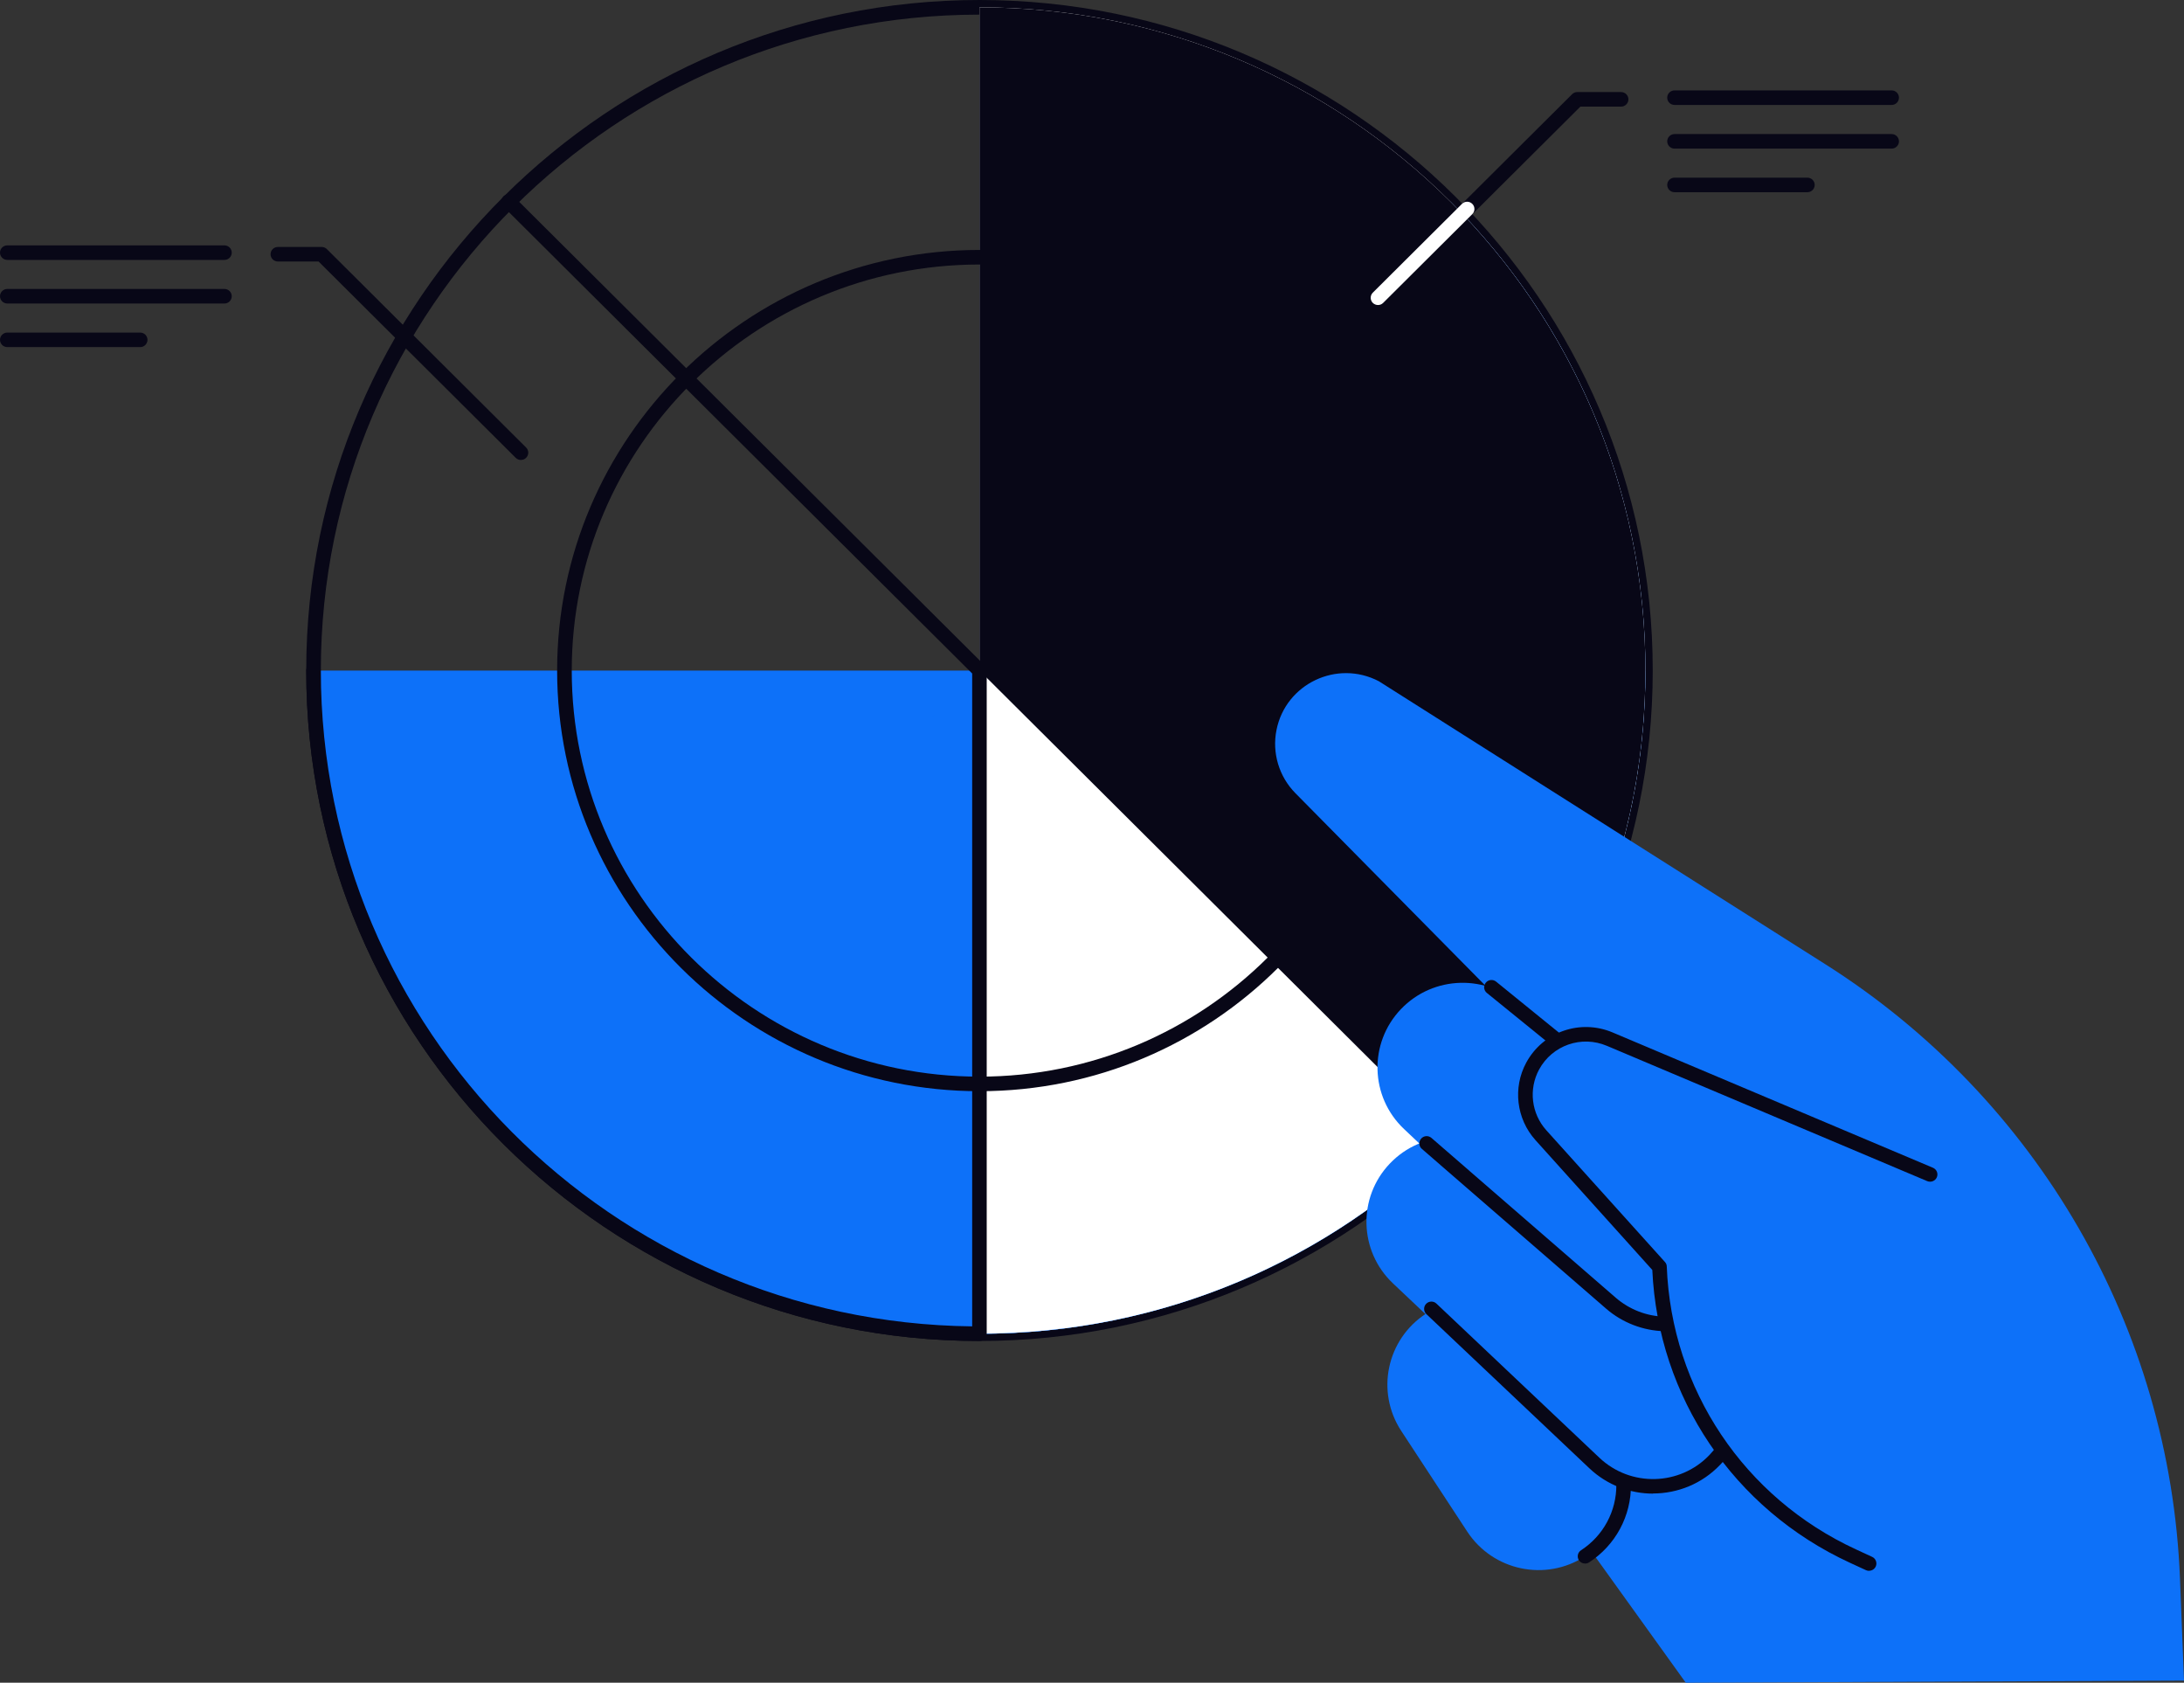 <svg xmlns="http://www.w3.org/2000/svg" width="222" height="171" viewBox="0 0 222 171" fill="none"><rect x="0" y="0" width="222" height="171" fill="#333333" stroke="none"/><g clip-path="url(#clip0_384_5978)"><path d="M99.563 136.273C61.831 136.273 31.127 105.711 31.127 68.137C31.127 30.562 61.824 0 99.563 0C137.302 0 167.998 30.562 167.998 68.137C167.998 105.711 137.302 136.273 99.563 136.273ZM99.563 1.487C62.648 1.487 32.613 31.391 32.613 68.144C32.613 104.897 62.648 134.801 99.563 134.801C136.477 134.801 166.513 104.897 166.513 68.144C166.513 31.391 136.477 1.487 99.563 1.487Z" fill="#080717"></path><path d="M167.248 68.144C167.248 105.364 136.945 135.542 99.555 135.542C62.165 135.542 31.862 105.371 31.862 68.144H167.241H167.248Z" fill="#0D71F9"></path><path d="M147.428 20.488C173.86 46.805 173.86 89.476 147.428 115.8C120.996 142.117 78.138 142.117 51.698 115.8L147.428 20.488Z" fill="#0D71F9"></path><path d="M99.562 0.746C136.945 0.746 167.255 30.916 167.255 68.143C167.255 105.37 136.953 135.54 99.562 135.54V0.753V0.746Z" fill="white"></path><path d="M99.562 135.518C103.061 135.518 106.501 135.252 109.859 134.742C98.96 136.421 87.498 135.474 76.406 131.45L99.555 68.121V135.518H99.562Z" fill="#0D71F9"></path><path d="M118.818 132.76C115.683 133.684 112.496 134.372 109.279 134.838C112.541 134.372 115.72 133.67 118.818 132.76Z" fill="#0D71F9"></path><path d="M109.265 134.846C108.21 135.001 107.147 135.127 106.085 135.223C107.155 135.119 108.21 134.994 109.265 134.846Z" fill="#0D71F9"></path><path d="M99.562 0.746V68.143L147.427 115.799C146.625 116.598 145.808 117.367 144.976 118.121C158.66 105.791 167.255 87.966 167.255 68.143C167.255 30.924 136.953 0.746 99.562 0.746Z" fill="#080717"></path><path d="M102.69 135.459C101.65 135.503 100.603 135.533 99.562 135.533C100.61 135.533 101.658 135.503 102.69 135.459Z" fill="#0D71F9"></path><path d="M105.974 135.23C104.934 135.327 103.894 135.401 102.854 135.452C103.901 135.401 104.941 135.327 105.974 135.23Z" fill="#0D71F9"></path><path d="M130.727 127.98C129.939 128.387 129.152 128.779 128.35 129.149C129.152 128.772 129.939 128.387 130.727 127.98Z" fill="#0D71F9"></path><path d="M144.738 118.32C143.988 118.993 143.223 119.644 142.45 120.28C143.23 119.644 143.988 118.993 144.738 118.32Z" fill="#0D71F9"></path><path d="M139.218 122.752C138.527 123.248 137.837 123.728 137.131 124.202C137.837 123.736 138.527 123.248 139.218 122.752Z" fill="#0D71F9"></path><path d="M133.588 126.406C132.86 126.828 132.124 127.235 131.389 127.627C132.132 127.235 132.867 126.828 133.588 126.406Z" fill="#0D71F9"></path><path d="M99.563 136.274C61.831 136.274 31.127 105.712 31.127 68.138C31.127 67.731 31.461 67.398 31.87 67.398C32.278 67.398 32.613 67.731 32.613 68.138C32.613 104.647 62.239 134.388 98.82 134.787V68.441L51.17 21C50.881 20.711 50.881 20.245 51.17 19.957C51.46 19.668 51.928 19.668 52.218 19.957L100.083 67.612C100.224 67.753 100.298 67.938 100.298 68.138V135.535C100.298 135.941 99.964 136.274 99.555 136.274H99.563Z" fill="#080717"></path><path d="M99.563 110.889C75.887 110.889 56.631 91.718 56.631 68.145C56.631 44.572 75.887 25.4 99.563 25.4C123.239 25.4 142.495 44.572 142.495 68.145C142.495 91.718 123.239 110.889 99.563 110.889ZM99.563 26.88C76.711 26.88 58.117 45.393 58.117 68.145C58.117 90.897 76.711 109.41 99.563 109.41C122.414 109.41 141.009 90.897 141.009 68.145C141.009 45.393 122.414 26.88 99.563 26.88Z" fill="#080717"></path><path d="M140.073 30.998C139.88 30.998 139.694 30.924 139.545 30.783C139.256 30.495 139.256 30.029 139.545 29.74L159.804 9.57C159.945 9.429 160.131 9.355 160.332 9.355H164.782C165.19 9.355 165.525 9.688 165.525 10.095C165.525 10.502 165.19 10.835 164.782 10.835H160.644L140.6 30.791C140.452 30.939 140.266 31.005 140.073 31.005V30.998Z" fill="#080717"></path><path d="M140.073 30.997C139.88 30.997 139.694 30.924 139.545 30.783C139.256 30.494 139.256 30.029 139.545 29.74L148.609 20.716C148.898 20.428 149.367 20.428 149.656 20.716C149.946 21.005 149.946 21.471 149.656 21.759L140.593 30.783C140.444 30.931 140.259 30.997 140.065 30.997H140.073Z" fill="white"></path><path d="M192.284 10.665H170.213C169.804 10.665 169.47 10.332 169.47 9.925C169.47 9.518 169.804 9.186 170.213 9.186H192.284C192.693 9.186 193.027 9.518 193.027 9.925C193.027 10.332 192.693 10.665 192.284 10.665Z" fill="#080717"></path><path d="M192.284 15.102H170.213C169.804 15.102 169.47 14.77 169.47 14.363C169.47 13.956 169.804 13.623 170.213 13.623H192.284C192.693 13.623 193.027 13.956 193.027 14.363C193.027 14.77 192.693 15.102 192.284 15.102Z" fill="#080717"></path><path d="M183.718 19.534H170.213C169.804 19.534 169.47 19.201 169.47 18.794C169.47 18.387 169.804 18.055 170.213 18.055H183.718C184.127 18.055 184.461 18.387 184.461 18.794C184.461 19.201 184.127 19.534 183.718 19.534Z" fill="#080717"></path><path d="M52.954 46.745C52.761 46.745 52.575 46.671 52.426 46.531L32.383 26.575H28.245C27.836 26.575 27.502 26.242 27.502 25.835C27.502 25.428 27.836 25.096 28.245 25.096H32.695C32.895 25.096 33.081 25.177 33.222 25.31L53.481 45.48C53.771 45.769 53.771 46.235 53.481 46.523C53.333 46.671 53.147 46.738 52.954 46.738V46.745Z" fill="#080717"></path><path d="M22.814 26.413H0.743C0.334 26.413 0 26.08 0 25.673C0 25.266 0.334 24.934 0.743 24.934H22.814C23.223 24.934 23.557 25.266 23.557 25.673C23.557 26.08 23.223 26.413 22.814 26.413Z" fill="#080717"></path><path d="M22.814 30.843H0.743C0.334 30.843 0 30.51 0 30.103C0 29.696 0.334 29.363 0.743 29.363H22.814C23.223 29.363 23.557 29.696 23.557 30.103C23.557 30.51 23.223 30.843 22.814 30.843Z" fill="#080717"></path><path d="M14.249 35.274H0.743C0.334 35.274 0 34.941 0 34.535C0 34.128 0.334 33.795 0.743 33.795H14.249C14.657 33.795 14.992 34.128 14.992 34.535C14.992 34.941 14.657 35.274 14.249 35.274Z" fill="#080717"></path><path d="M222 170.793L221.591 160.408C220.588 134.986 207.127 111.665 185.568 98.004L140.162 69.231C135.906 67.005 130.69 69.483 129.754 74.179C129.286 76.509 130.007 78.913 131.678 80.607L153.401 102.611L157.45 151.65L171.357 171L221.992 170.785L222 170.793Z" fill="#0D71F9"></path><path d="M182.159 140.156C178.868 143.603 173.392 143.744 169.931 140.467L142.711 114.727C139.249 111.45 139.108 105.999 142.399 102.553C145.69 99.106 151.165 98.965 154.627 102.242L181.847 127.982C185.308 131.258 185.45 136.71 182.159 140.156Z" fill="#0D71F9"></path><path d="M181.037 155.844C177.745 159.291 172.27 159.431 168.808 156.155L141.589 130.415C138.127 127.138 137.986 121.687 141.277 118.24C144.568 114.793 150.043 114.653 153.505 117.929L180.724 143.669C184.186 146.946 184.328 152.397 181.037 155.844Z" fill="#0D71F9"></path><path d="M169.195 135.281C169.195 135.281 169.18 135.281 169.173 135.281C167.003 135.222 164.901 134.409 163.259 132.988L144.531 116.753C144.219 116.487 144.189 116.021 144.456 115.71C144.724 115.399 145.192 115.37 145.504 115.636L164.232 131.872C165.614 133.07 167.382 133.758 169.21 133.802C169.618 133.809 169.945 134.15 169.93 134.564C169.923 134.963 169.589 135.281 169.187 135.281H169.195Z" fill="#080717"></path><path d="M158.193 106.413C158.029 106.413 157.858 106.361 157.725 106.25L151.135 100.902C150.816 100.644 150.771 100.178 151.031 99.86C151.291 99.541 151.759 99.497 152.079 99.756L158.668 105.104C158.988 105.363 159.032 105.829 158.772 106.147C158.624 106.324 158.408 106.42 158.193 106.42V106.413Z" fill="#080717"></path><path d="M161.119 158.153C157.115 160.756 151.759 159.632 149.144 155.645L142.436 145.416C139.821 141.429 140.95 136.096 144.954 133.493C148.958 130.889 154.315 132.014 156.93 136L163.638 146.23C166.253 150.216 165.124 155.549 161.119 158.153Z" fill="#0D71F9"></path><path d="M161.119 158.891C160.874 158.891 160.636 158.773 160.495 158.559C160.272 158.218 160.369 157.76 160.71 157.538C162.976 156.066 164.321 153.566 164.299 150.866C164.299 150.459 164.625 150.127 165.034 150.119C165.406 150.119 165.777 150.445 165.784 150.851C165.814 154.061 164.217 157.02 161.528 158.773C161.401 158.854 161.26 158.891 161.119 158.891Z" fill="#080717"></path><path d="M189.989 159.631C189.885 159.631 189.781 159.609 189.677 159.564L188.042 158.81C176.23 153.366 168.549 141.983 167.954 129.054L156.075 115.858C154.136 113.699 153.758 110.54 155.139 107.988C156.841 104.845 160.622 103.528 163.92 104.919L196.482 118.669C196.86 118.832 197.039 119.261 196.875 119.638C196.712 120.015 196.281 120.185 195.902 120.03L163.341 106.28C160.748 105.185 157.784 106.221 156.447 108.684C155.362 110.688 155.659 113.166 157.182 114.86L169.24 128.247C169.358 128.373 169.425 128.543 169.425 128.713C169.908 141.191 177.285 152.205 188.666 157.456L190.301 158.211C190.672 158.381 190.836 158.825 190.665 159.194C190.538 159.461 190.271 159.623 189.989 159.623V159.631Z" fill="#080717"></path><path d="M168.036 151.784C165.711 151.784 163.385 150.933 161.565 149.217L144.991 133.544C144.694 133.263 144.679 132.797 144.962 132.501C145.244 132.205 145.712 132.19 146.009 132.471L162.583 148.145C165.748 151.133 170.762 151.007 173.764 147.856C174.024 147.583 174.269 147.294 174.484 146.983C174.722 146.651 175.183 146.569 175.517 146.806C175.851 147.043 175.933 147.501 175.695 147.834C175.435 148.196 175.153 148.544 174.841 148.862C172.999 150.793 170.517 151.769 168.029 151.769L168.036 151.784Z" fill="#080717"></path></g><defs><clipPath id="clip0_384_5978"><rect width="222" height="171" fill="white"></rect></clipPath></defs></svg>